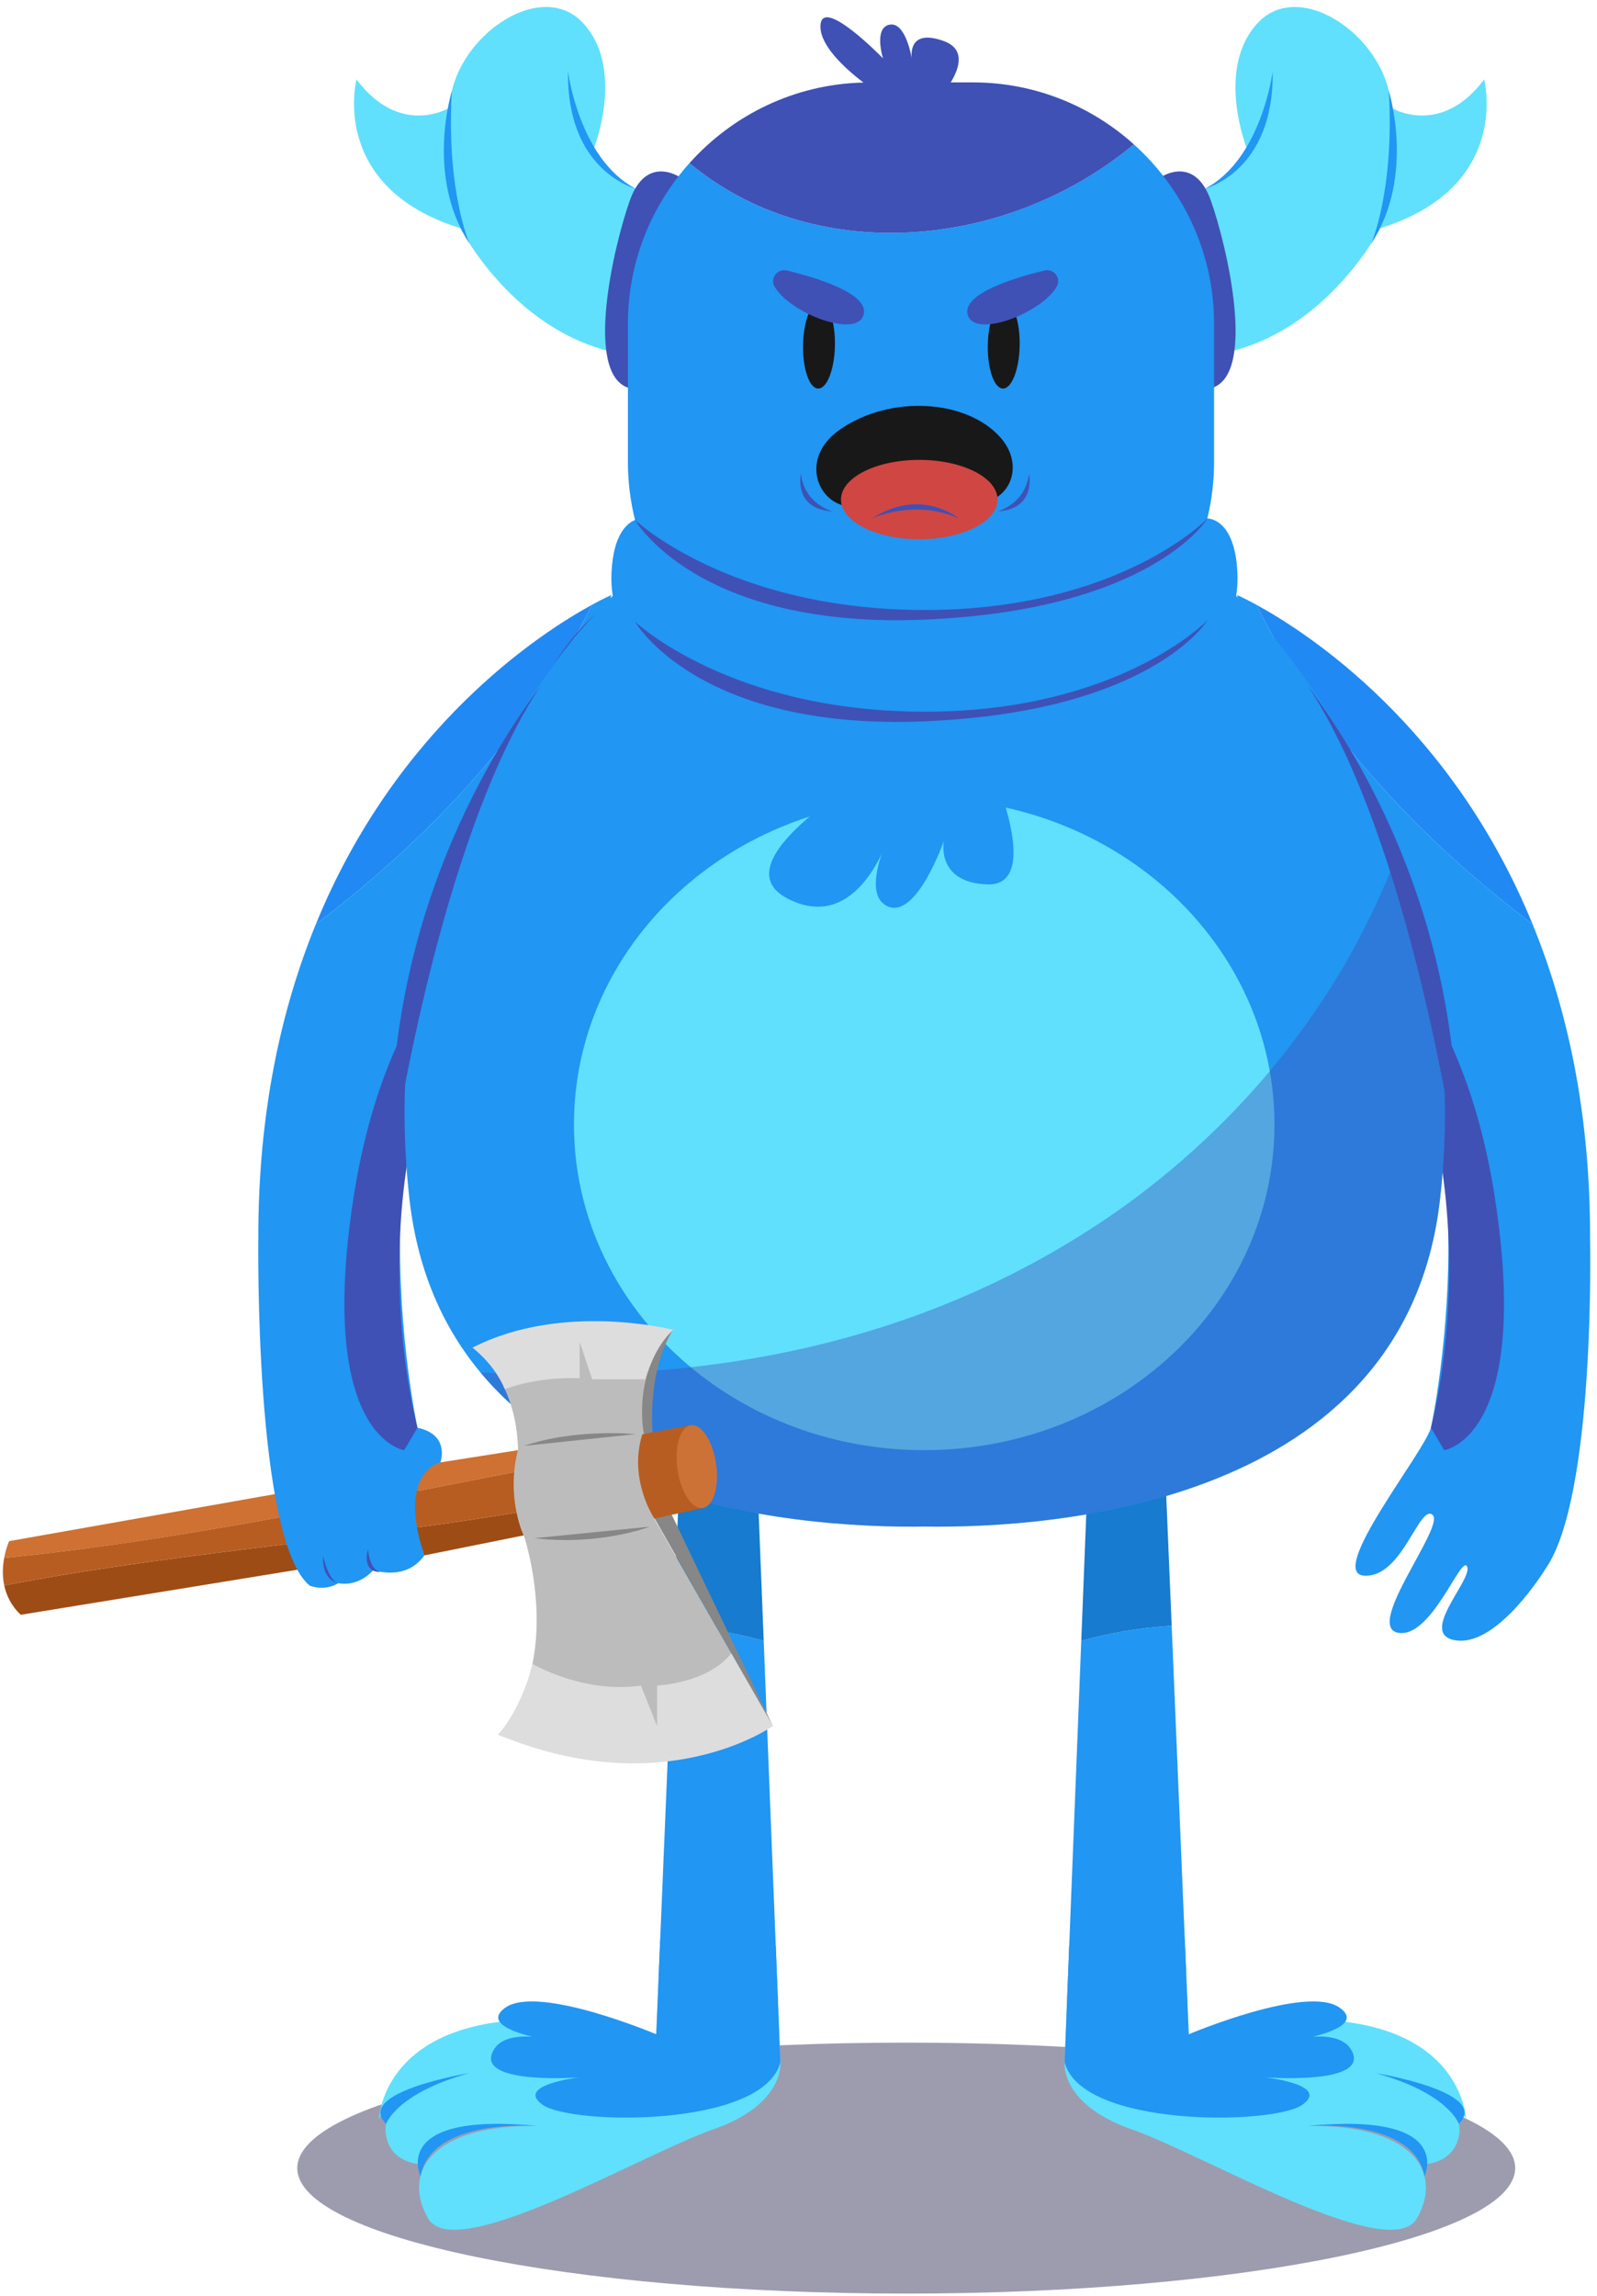 <svg xmlns="http://www.w3.org/2000/svg" width="199" height="286" viewBox="0 0 199 286" fill="none">
<path opacity="0.42" d="M112.923 285.703C154.831 285.703 188.805 278.705 188.805 270.072C188.805 261.439 154.831 254.441 112.923 254.441C71.014 254.441 37.041 261.439 37.041 270.072C37.041 278.705 71.014 285.703 112.923 285.703Z" fill="#14143F"/>
<path d="M132.906 250.678C137.913 249.568 142.883 248.147 147.839 246.509L146.001 202.517C142.231 202.734 138.436 203.366 134.735 204.389L132.906 250.678Z" fill="#2196f3"/>
<path d="M135.726 179.315L134.735 204.389C138.436 203.367 142.231 202.735 146.001 202.517L145.201 183.362C145.201 183.362 144.365 176.151 135.726 179.315Z" fill="#177bcf"/>
<path d="M176.152 259.949C176.152 259.949 181.567 261.342 182.682 263.99C182.682 263.99 182.125 245.876 148.127 253.4L147.839 246.508C142.883 248.145 137.913 249.566 132.906 250.677L132.661 256.883C132.661 256.883 132.034 262.108 141.021 265.243C150.008 268.378 173.245 282.172 176.571 276.32C179.896 270.468 175.88 264.616 162.944 264.825C162.944 264.825 172.961 263.292 177.683 269.562C177.683 269.562 181.429 269.423 181.847 265.661C182.264 261.9 176.152 259.949 176.152 259.949Z" fill="#60e0fc"/>
<path d="M148.127 253.401C148.127 253.401 162.862 247.166 166.937 250.092C171.013 253.018 159.517 254.481 159.517 254.481C159.517 254.481 167.25 251.973 168.609 255.839C169.968 259.706 157.666 258.765 157.666 258.765C157.666 258.765 165.892 259.705 162.234 262.214C158.576 264.722 134.75 265.035 132.66 256.884L133.234 242.356L147.635 241.643L148.127 253.401Z" fill="#2196f3"/>
<path d="M162.944 264.826C162.944 264.826 176.15 263.731 177.5 271.071C177.5 271.071 181.39 263.009 162.944 264.826Z" fill="#2196f3"/>
<path d="M181.779 264.56C181.779 264.56 180.522 260.751 171.43 258.243C171.43 258.243 185.824 260.588 181.779 264.56Z" fill="#2196f3"/>
<path d="M96.993 250.678C91.986 249.568 87.016 248.147 82.06 246.509L83.898 202.517C87.668 202.734 91.463 203.366 95.164 204.389L96.993 250.678Z" fill="#2196f3"/>
<path d="M94.173 179.315L95.164 204.389C91.463 203.367 87.668 202.735 83.898 202.517L84.698 183.362C84.698 183.362 85.535 176.151 94.173 179.315Z" fill="#177bcf"/>
<path d="M53.747 259.949C53.747 259.949 48.332 261.342 47.217 263.99C47.217 263.99 47.774 245.876 81.772 253.4L82.06 246.508C87.016 248.145 91.986 249.566 96.993 250.677L97.238 256.883C97.238 256.883 97.865 262.108 88.878 265.243C79.891 268.378 56.654 282.172 53.329 276.32C50.004 270.468 54.02 264.616 66.956 264.825C66.956 264.825 56.939 263.292 52.217 269.562C52.217 269.562 48.471 269.423 48.053 265.661C47.635 261.9 53.747 259.949 53.747 259.949Z" fill="#60e0fc"/>
<path d="M81.772 253.401C81.772 253.401 67.037 247.166 62.962 250.092C58.886 253.018 70.382 254.481 70.382 254.481C70.382 254.481 62.649 251.973 61.29 255.839C59.931 259.706 72.233 258.765 72.233 258.765C72.233 258.765 64.007 259.705 67.665 262.214C71.323 264.722 95.149 265.035 97.239 256.884L96.665 242.356L82.264 241.643L81.772 253.401Z" fill="#2196f3"/>
<path d="M66.956 264.826C66.956 264.826 53.75 263.731 52.4 271.071C52.4 271.071 48.509 263.009 66.956 264.826Z" fill="#2196f3"/>
<path d="M48.12 264.56C48.12 264.56 49.377 260.751 58.469 258.243C58.469 258.243 44.075 260.588 48.12 264.56Z" fill="#2196f3"/>
<path d="M2.58 201.148L37.051 195.537C37.051 195.537 37.297 193.988 37.337 192.145C25.033 193.66 12.733 195.148 0.528 197.489C0.791 198.728 1.389 200.011 2.58 201.148Z" fill="#9E4C15"/>
<path d="M34.241 186.118L1.141 191.974C1.141 191.974 0.75 192.818 0.52 194.072C12.885 192.822 25.003 190.832 37.041 188.6C36.661 187 35.854 185.832 34.241 186.118Z" fill="#CE7132"/>
<path d="M0.52 194.071C0.344 195.034 0.262 196.239 0.528 197.489C12.732 195.148 25.033 193.659 37.337 192.145C37.362 190.974 37.3 189.688 37.042 188.599C25.003 190.831 12.885 192.821 0.52 194.071Z" fill="#B75D21"/>
<path d="M73.766 75.337C67.303 78.867 49.436 90.465 39.354 115.129C53.657 104.281 65.954 91.133 73.766 75.337Z" fill="#2189f3"/>
<path d="M39.354 115.129C35.042 125.676 32.151 138.607 32.19 154.326C32.19 154.326 31.692 191.857 38.595 197.517C38.595 197.517 40.42 198.28 42.16 197.211C42.16 197.211 44.495 197.809 46.534 195.572C46.534 195.572 50.557 197.034 52.877 193.748C52.877 193.748 49.744 184.051 54.883 182.165C54.883 182.165 56.136 178.716 52.022 177.847C52.022 177.847 42.094 132.3 64.602 111.949L76.185 74.117C76.185 74.117 75.293 74.502 73.766 75.336C65.954 91.133 53.657 104.281 39.354 115.129Z" fill="#2196f3"/>
<path d="M47.589 195.818C47.589 195.818 46.205 196.066 45.845 193.008C45.845 193.008 44.95 195.965 47.589 195.818Z" fill="#3f51b5"/>
<path d="M42.159 197.211C42.159 197.211 41.078 197.191 40.268 193.862C40.268 193.862 39.957 196.692 42.159 197.211Z" fill="#3f51b5"/>
<path d="M64.602 111.949C64.602 111.949 48.641 119.359 44.043 149.247C39.445 179.135 50.364 180.64 50.364 180.64L52.022 177.847C52.022 177.847 41.85 141.198 64.602 111.949Z" fill="#3f51b5"/>
<path d="M156.561 75.337C163.024 78.867 180.891 90.465 190.973 115.129C176.671 104.281 164.374 91.133 156.561 75.337Z" fill="#2189f3"/>
<path d="M178.306 177.847C178.306 177.847 188.234 132.3 165.726 111.949L154.143 74.117C154.143 74.117 155.035 74.502 156.562 75.336C164.374 91.133 176.671 104.28 190.974 115.128C195.286 125.675 198.177 138.606 198.138 154.325C198.138 154.325 198.845 186.518 192.575 195.436C192.575 195.436 186.784 204.911 181.598 204.354C176.412 203.797 183.518 196.83 182.821 195.158C182.124 193.486 178.362 204.215 174.182 203.379C170.002 202.543 180.173 190.024 178.501 188.69C176.829 187.356 174.739 196.552 170.002 196.273C165.265 195.994 177.413 181.018 178.306 177.847Z" fill="#2196f3"/>
<path d="M165.725 111.949C165.725 111.949 181.686 119.359 186.284 149.247C190.882 179.135 179.963 180.64 179.963 180.64L178.305 177.847C178.305 177.847 188.477 141.198 165.725 111.949Z" fill="#3f51b5"/>
<path d="M80.395 24.025C80.395 24.025 74.648 21.866 74.018 18.448C74.018 18.448 77.976 8.464 72.579 2.797C67.182 -2.87 56.299 4.956 56.029 13.411C56.029 13.411 49.913 17.189 44.426 9.903C44.426 9.903 40.918 23.305 57.378 28.432C57.378 28.432 63.69 40.845 76.185 43.813C76.185 43.813 75.798 30.771 80.395 24.025Z" fill="#60e0fc"/>
<path d="M84.668 22.048C84.668 22.048 80.524 19.228 78.485 24.969C76.446 30.71 72.804 46.458 78.283 48.307C83.762 50.157 86.893 23.942 84.668 22.048Z" fill="#3f51b5"/>
<path d="M70.78 8.914C70.78 8.914 72.164 19.785 79.163 23.479C79.163 23.479 70.6 21.327 70.78 8.914Z" fill="#2196f3"/>
<path d="M56.303 11.344C56.303 11.344 52.97 21.957 58.497 30.322C58.497 30.322 55.59 23.8 56.303 11.344Z" fill="#2196f3"/>
<path d="M148.97 24.025C148.97 24.025 154.717 21.866 155.347 18.448C155.347 18.448 151.389 8.464 156.786 2.797C162.183 -2.87 173.066 4.956 173.336 13.411C173.336 13.411 179.452 17.189 184.939 9.903C184.939 9.903 188.447 23.305 171.987 28.432C171.987 28.432 165.675 40.845 153.18 43.813C153.18 43.813 153.567 30.771 148.97 24.025Z" fill="#60e0fc"/>
<path d="M144.697 22.048C144.697 22.048 148.841 19.228 150.879 24.969C152.917 30.71 156.56 46.458 151.081 48.307C145.603 50.157 142.472 23.942 144.697 22.048Z" fill="#3f51b5"/>
<path d="M158.585 8.914C158.585 8.914 157.201 19.785 150.202 23.479C150.202 23.479 158.765 21.327 158.585 8.914Z" fill="#2196f3"/>
<path d="M173.062 11.344C173.062 11.344 176.394 21.957 170.868 30.322C170.868 30.322 173.775 23.8 173.062 11.344Z" fill="#2196f3"/>
<path d="M154.028 74.221L115.231 78.072L76.363 74.221C76.363 74.221 45.745 102.849 51.022 149.382C55.356 187.596 99.563 190.383 115.231 190.159C130.899 190.384 175.107 187.596 179.44 149.382C184.717 102.849 154.028 74.221 154.028 74.221Z" fill="#2196f3"/>
<path d="M150.466 64.591L150.439 64.605C150.986 62.347 151.283 59.995 151.283 57.576V40.306C151.283 31.46 147.406 23.479 141.27 17.968C141.185 18.045 141.106 18.125 141.02 18.201C124.918 31.375 101.127 33.015 85.915 20.317C81.152 25.636 78.245 32.646 78.245 40.305V57.575C78.245 60.054 78.555 62.463 79.128 64.771C78.111 65.19 76.453 66.579 76.206 71.187C75.846 77.903 79.924 80.422 79.924 80.422C79.924 80.422 93.596 92.175 114.763 91.335V87.617H115.625V91.335C136.793 92.174 150.465 80.422 150.465 80.422C150.465 80.422 154.543 77.903 154.183 71.187C153.824 64.471 150.466 64.591 150.466 64.591Z" fill="#2196f3"/>
<path d="M141.021 18.201C141.107 18.125 141.186 18.044 141.271 17.968C135.945 13.185 128.919 10.264 121.241 10.264H118.474C119.568 8.461 120.316 6.088 117.583 5.107C113.103 3.499 113.574 7.025 113.622 7.326C113.567 6.995 112.827 2.723 110.867 3.069C108.828 3.429 110.028 7.267 110.028 7.267C110.028 7.267 102.233 -0.768 102.233 3.309C102.233 5.677 105.145 8.408 107.587 10.283C99.004 10.483 91.282 14.327 85.917 20.319C101.128 33.015 124.919 31.375 141.021 18.201Z" fill="#3f51b5"/>
<path d="M79.129 64.771C79.129 64.771 90.932 75.984 115.231 75.984C139.53 75.984 150.466 64.591 150.466 64.591C150.466 64.591 143.581 75.984 115.231 77.184C86.881 78.383 79.129 64.771 79.129 64.771Z" fill="#3f51b5"/>
<path d="M79.129 77.439C79.129 77.439 90.932 88.652 115.231 88.652C139.53 88.652 150.466 77.259 150.466 77.259C150.466 77.259 143.581 88.652 115.231 89.852C86.881 91.051 79.129 77.439 79.129 77.439Z" fill="#3f51b5"/>
<path d="M115.164 180.64C139.268 180.64 158.809 162.474 158.809 140.065C158.809 117.656 139.268 99.49 115.164 99.49C91.059 99.49 71.519 117.656 71.519 140.065C71.519 162.474 91.059 180.64 115.164 180.64Z" fill="#60e0fc"/>
<path opacity="0.4" d="M174.142 106.264C167.672 123.519 155.967 138.769 140.129 150.221C115.756 167.593 88.019 172.445 59.881 170.972C74.667 188.742 103.268 190.329 115.231 190.158C130.899 190.383 175.107 187.595 179.44 149.381C181.358 132.472 178.525 117.93 174.142 106.264Z" fill="#3f51b5"/>
<path d="M108.207 96.578C108.207 96.578 89.397 107.466 98.175 111.95C106.953 116.434 110.715 104.264 110.715 104.264C110.715 104.264 107.162 111.54 110.715 112.942C114.268 114.344 117.612 104.76 117.612 104.76C117.612 104.76 116.567 109.955 123.046 110.164C129.525 110.373 124.3 97.624 124.3 97.624C124.3 97.624 115.94 92.816 108.207 96.578Z" fill="#2196f3"/>
<path d="M69.018 82.668C72.034 78.617 74.191 76.478 74.191 76.478C72.353 78.137 70.629 80.242 69.018 82.668Z" fill="#3f51b5"/>
<path d="M48.777 144.866C48.777 144.866 54.5 104.786 67.384 85.391C60.12 95.149 47.872 116.01 48.777 144.866Z" fill="#3f51b5"/>
<path d="M181.55 144.866C181.55 144.866 175.827 104.786 162.943 85.391C170.208 95.149 182.455 116.01 181.55 144.866Z" fill="#3f51b5"/>
<path d="M96.305 215L83.711 188.69H81.309L96.305 215Z" fill="#878787"/>
<path d="M83.892 165.649C83.892 165.649 80.824 169.741 81.309 178.429L80.033 178.673C80.033 178.673 78.615 170.506 83.892 165.649Z" fill="#878787"/>
<path d="M51.965 190.272C52.149 191.298 52.443 192.451 52.876 193.748L65.273 191.254C65.273 191.254 64.754 190.21 64.395 188.406C60.257 189.094 56.113 189.705 51.965 190.272Z" fill="#9E4C15"/>
<path d="M64.553 180.64L54.882 182.164C54.882 182.164 52.618 182.64 51.922 185.748C55.992 184.951 60.061 184.15 64.134 183.362C64.206 182.504 64.334 181.599 64.553 180.64Z" fill="#CE7132"/>
<path d="M64.134 183.362C60.061 184.15 55.992 184.951 51.922 185.748C51.669 186.876 51.618 188.342 51.964 190.271C56.112 189.705 60.257 189.093 64.394 188.405C64.133 187.094 63.964 185.374 64.134 183.362Z" fill="#B75D21"/>
<path d="M58.887 167.868C58.887 167.868 64.374 171.49 64.554 180.64C64.554 180.64 62.935 185.677 65.274 191.254C65.274 191.254 70.491 206.725 62.081 216.079C62.081 216.079 79.935 223.815 96.306 215L82.094 190.169C82.094 190.169 78.199 184.27 80.238 178.634C80.238 178.634 78.616 170.926 83.893 165.649C83.893 165.649 71.539 162.531 58.887 167.868Z" fill="#BCBCBC"/>
<path d="M80.033 178.673L86.051 177.522C86.051 177.522 85.211 179.321 86.051 181.12L84.192 181.78L86.051 181.96C86.051 181.96 85.991 185.678 87.91 187.777L81.54 189.163C81.54 189.163 78.272 184.321 80.033 178.673Z" fill="#B75D21"/>
<path d="M89.233 182.345C89.641 185.192 88.895 187.655 87.566 187.845C86.237 188.035 84.829 185.882 84.421 183.035C84.013 180.188 84.759 177.725 86.088 177.535C87.417 177.344 88.825 179.497 89.233 182.345Z" fill="#CC7236"/>
<path d="M62.08 216.079C62.08 216.079 64.941 213.015 66.353 207.256C66.353 207.256 72.622 211.007 79.86 209.962L81.876 214.999V209.962C81.876 209.962 88.251 209.661 91.123 205.945L96.305 214.999C96.305 214.999 82.73 224.704 62.08 216.079Z" fill="#DDDDDD"/>
<path d="M66.615 191.605L80.967 190.169C80.967 190.169 74.766 192.58 66.615 191.605Z" fill="#878787"/>
<path d="M65.273 180.11L79.192 178.647C79.192 178.647 71.873 177.88 65.273 180.11Z" fill="#878787"/>
<path d="M58.887 167.868C58.887 167.868 61.906 170.239 62.907 173.048C62.907 173.048 66.703 171.471 72.233 171.68V167.152L73.791 171.82H80.409C80.409 171.82 81.592 167.491 83.892 165.65C83.892 165.65 70.108 162.104 58.887 167.868Z" fill="#DDDDDD"/>
<path d="M100.068 42.929C100.004 45.91 100.84 48.36 101.936 48.4C103.033 48.441 103.973 46.058 104.038 43.077C104.103 40.097 103.266 37.647 102.169 37.606C101.073 37.566 100.132 39.949 100.068 42.929Z" fill="#181818"/>
<path d="M123.09 42.929C123.026 45.909 123.863 48.359 124.958 48.4C126.055 48.441 126.996 46.058 127.06 43.077C127.124 40.097 126.287 37.647 125.191 37.606C124.096 37.566 123.155 39.949 123.09 42.929Z" fill="#181818"/>
<path d="M96.502 35.667C95.928 34.64 96.899 33.421 98.043 33.695C101.309 34.477 108.556 36.546 107.58 39.31C106.571 42.168 98.331 38.942 96.502 35.667Z" fill="#3f51b5"/>
<path d="M131.696 35.667C132.27 34.64 131.299 33.421 130.155 33.695C126.889 34.477 119.642 36.546 120.618 39.31C121.626 42.168 129.867 38.942 131.696 35.667Z" fill="#3f51b5"/>
<path d="M118.503 62.17C115.194 60.926 111.507 61.004 108.325 62.536C108.275 62.56 108.225 62.584 108.174 62.609C103.146 65.062 98.467 57.787 104.724 53.468C110.981 49.15 120.476 49.743 124.685 54.522C128.369 58.704 124.939 64.591 118.503 62.17Z" fill="#181818"/>
<path d="M114.547 67.177C119.934 67.177 124.301 64.963 124.301 62.231C124.301 59.499 119.934 57.285 114.547 57.285C109.16 57.285 104.793 59.499 104.793 62.231C104.793 64.963 109.16 67.177 114.547 67.177Z" fill="#D04642"/>
<path d="M108.625 64.591C108.625 64.591 113.955 62.074 119.493 64.591C119.493 64.591 114.791 60.611 108.625 64.591Z" fill="#3f51b5"/>
<path d="M124.3 63.707C124.3 63.707 127.801 62.771 128.219 59.009C128.219 59.009 129.212 63.389 124.3 63.707Z" fill="#3f51b5"/>
<path d="M103.719 63.707C103.719 63.707 100.218 62.771 99.8 59.009C99.8 59.009 98.808 63.389 103.719 63.707Z" fill="#3f51b5"/>
</svg>